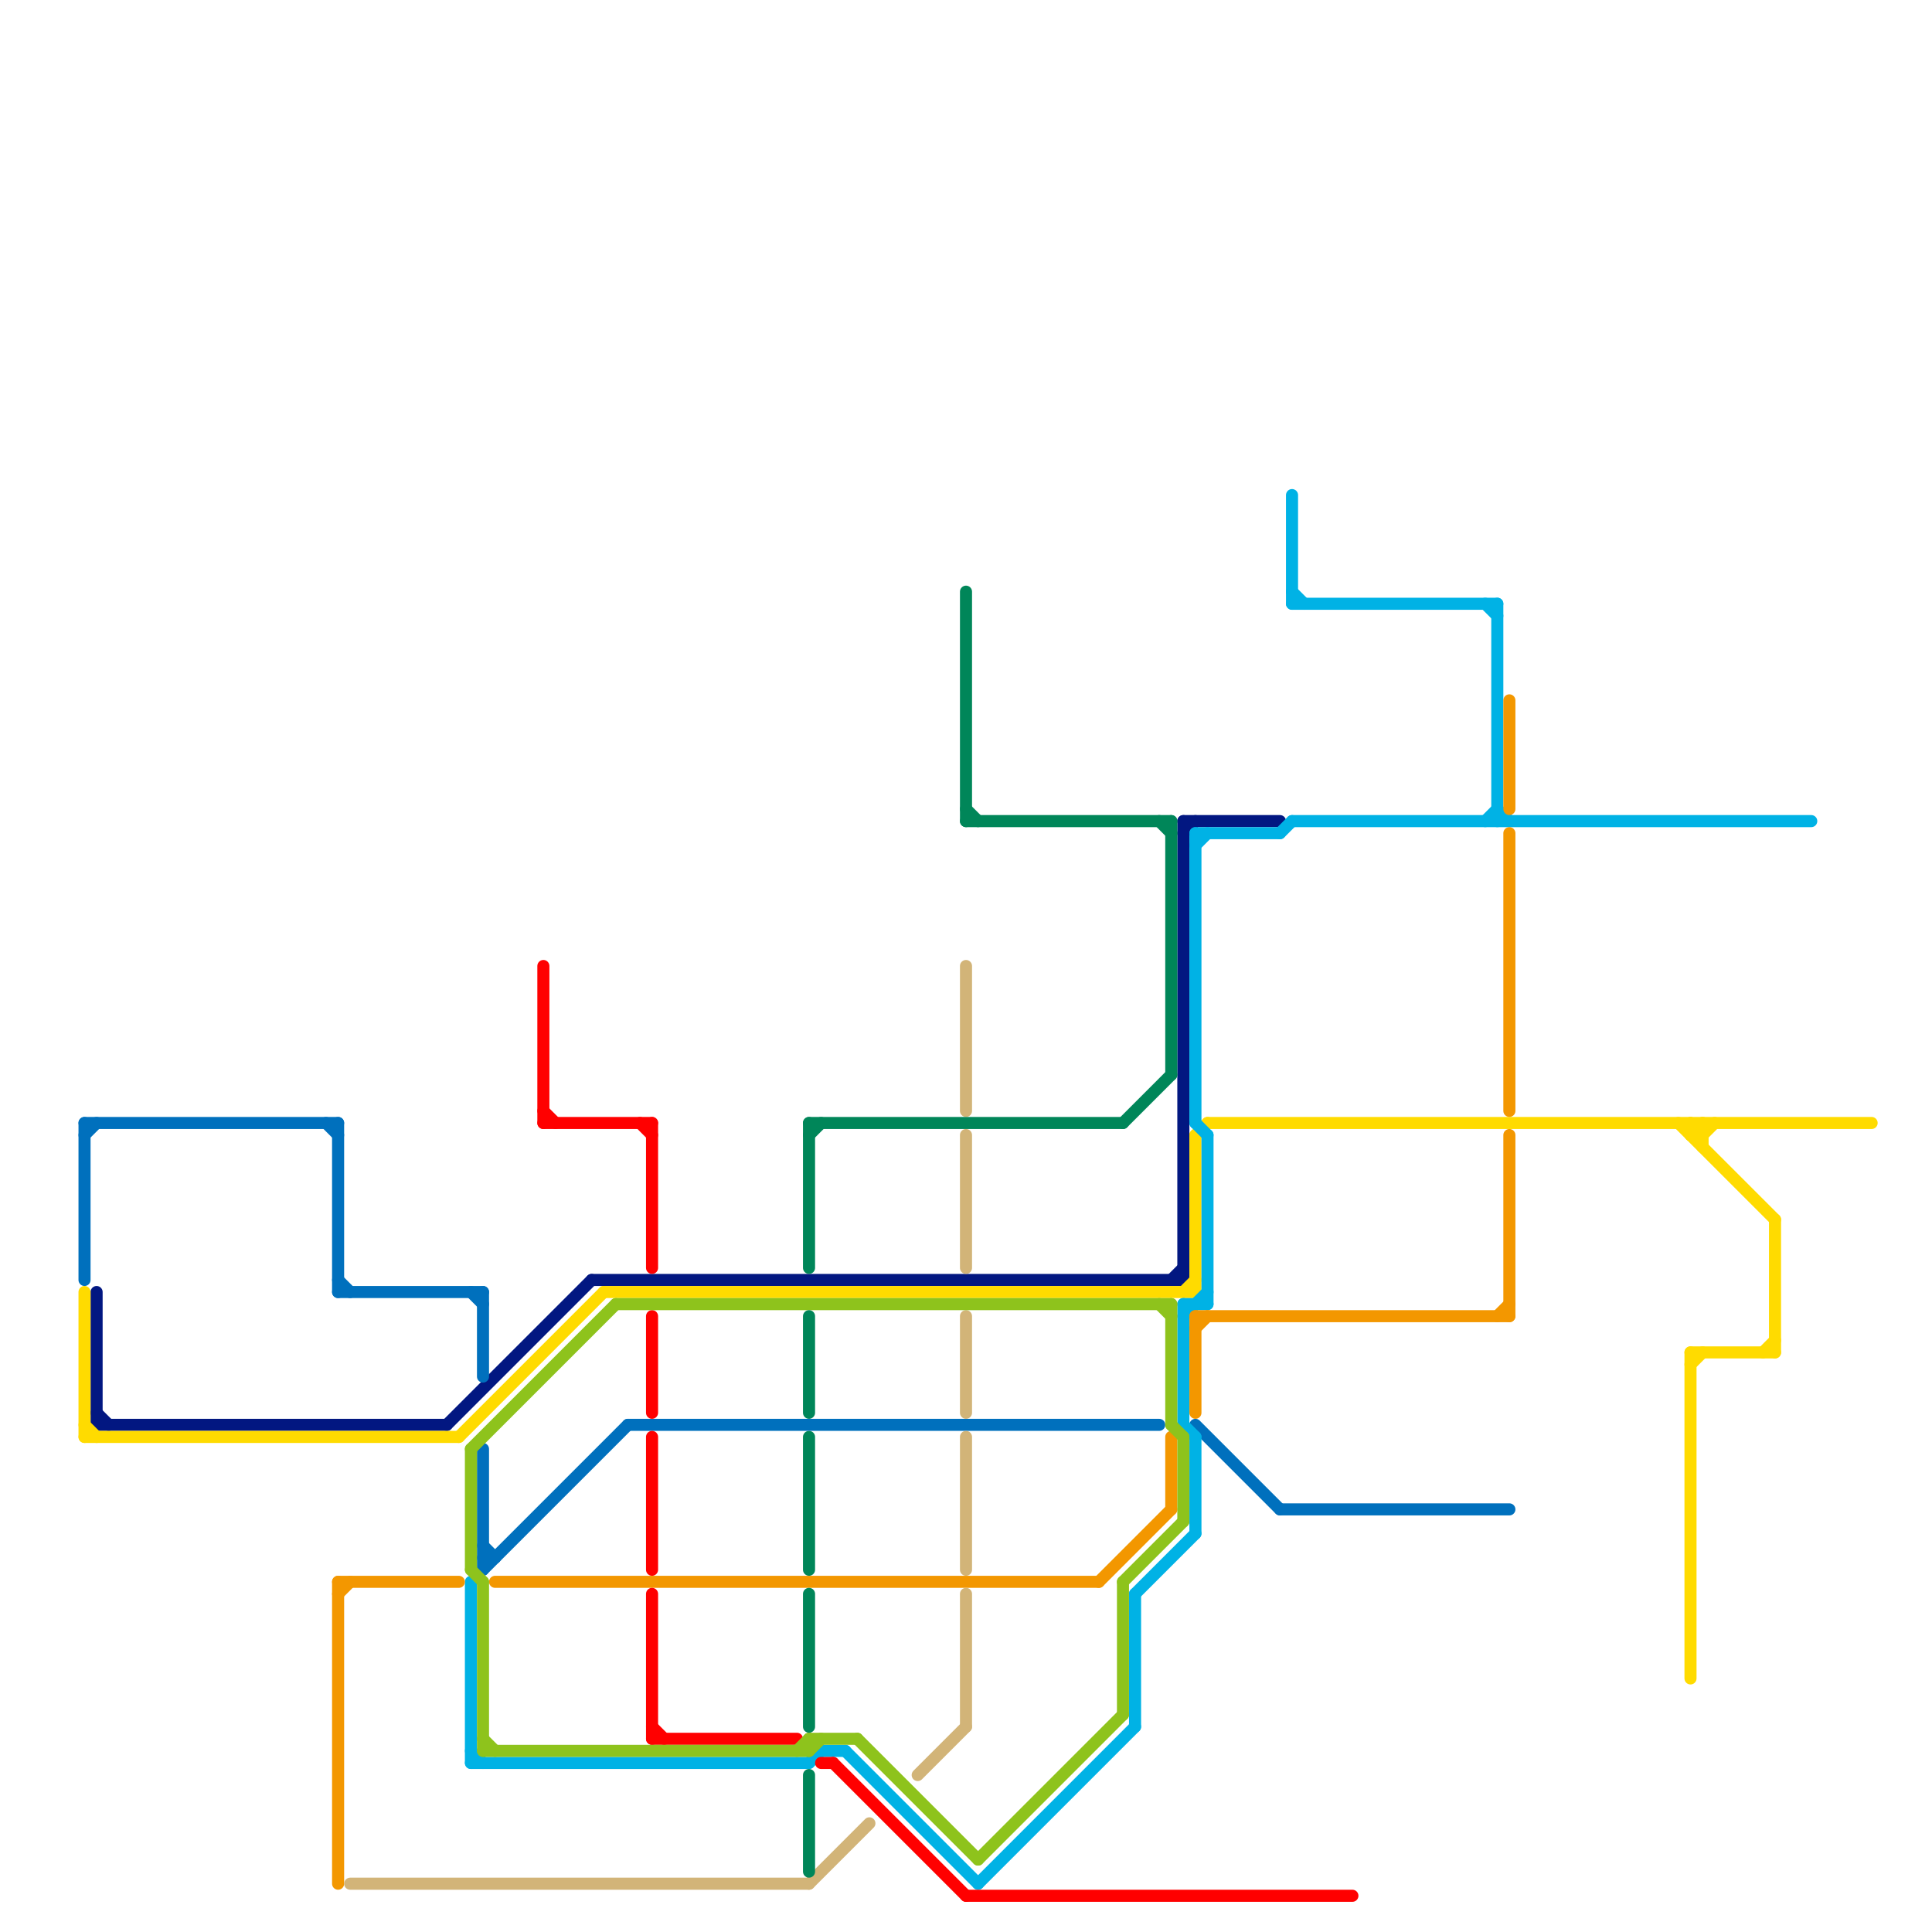 
<svg version="1.1" xmlns="http://www.w3.org/2000/svg" viewBox="0 0 160 160">
<style>line { stroke-width: 1; fill: none; stroke-linecap: round; stroke-linejoin: round; } .c0 { stroke: #021781 } .c1 { stroke: #ffdb00 } .c2 { stroke: #0070bd } .c3 { stroke: #00b2e5 } .c4 { stroke: #f39700 } .c5 { stroke: #ff0000 } .c6 { stroke: #d2b478 } .c7 { stroke: #8ec31c } .c8 { stroke: #008659 }</style><line class="c0" x1="98" y1="68" x2="106" y2="68"/><line class="c0" x1="8" y1="117" x2="9" y2="118"/><line class="c0" x1="8" y1="107" x2="8" y2="118"/><line class="c0" x1="98" y1="69" x2="99" y2="68"/><line class="c0" x1="49" y1="106" x2="98" y2="106"/><line class="c0" x1="98" y1="68" x2="98" y2="106"/><line class="c0" x1="97" y1="106" x2="98" y2="105"/><line class="c0" x1="8" y1="118" x2="37" y2="118"/><line class="c0" x1="37" y1="118" x2="49" y2="106"/><line class="c1" x1="50" y1="107" x2="99" y2="107"/><line class="c1" x1="139" y1="93" x2="147" y2="101"/><line class="c1" x1="99" y1="94" x2="99" y2="107"/><line class="c1" x1="100" y1="93" x2="155" y2="93"/><line class="c1" x1="7" y1="118" x2="8" y2="119"/><line class="c1" x1="7" y1="119" x2="38" y2="119"/><line class="c1" x1="140" y1="93" x2="140" y2="94"/><line class="c1" x1="99" y1="94" x2="100" y2="93"/><line class="c1" x1="140" y1="112" x2="147" y2="112"/><line class="c1" x1="38" y1="119" x2="50" y2="107"/><line class="c1" x1="147" y1="101" x2="147" y2="112"/><line class="c1" x1="140" y1="94" x2="141" y2="94"/><line class="c1" x1="140" y1="112" x2="140" y2="139"/><line class="c1" x1="141" y1="94" x2="142" y2="93"/><line class="c1" x1="141" y1="93" x2="141" y2="95"/><line class="c1" x1="7" y1="107" x2="7" y2="119"/><line class="c1" x1="140" y1="113" x2="141" y2="112"/><line class="c1" x1="140" y1="93" x2="141" y2="94"/><line class="c1" x1="98" y1="107" x2="99" y2="106"/><line class="c1" x1="140" y1="94" x2="141" y2="93"/><line class="c1" x1="146" y1="112" x2="147" y2="111"/><line class="c2" x1="7" y1="93" x2="28" y2="93"/><line class="c2" x1="40" y1="128" x2="41" y2="129"/><line class="c2" x1="40" y1="120" x2="40" y2="130"/><line class="c2" x1="40" y1="107" x2="40" y2="114"/><line class="c2" x1="39" y1="107" x2="40" y2="108"/><line class="c2" x1="106" y1="125" x2="125" y2="125"/><line class="c2" x1="40" y1="130" x2="52" y2="118"/><line class="c2" x1="52" y1="118" x2="96" y2="118"/><line class="c2" x1="28" y1="93" x2="28" y2="107"/><line class="c2" x1="99" y1="118" x2="106" y2="125"/><line class="c2" x1="40" y1="129" x2="41" y2="129"/><line class="c2" x1="27" y1="93" x2="28" y2="94"/><line class="c2" x1="28" y1="106" x2="29" y2="107"/><line class="c2" x1="7" y1="94" x2="8" y2="93"/><line class="c2" x1="28" y1="107" x2="40" y2="107"/><line class="c2" x1="7" y1="93" x2="7" y2="106"/><line class="c3" x1="98" y1="108" x2="98" y2="118"/><line class="c3" x1="124" y1="50" x2="124" y2="68"/><line class="c3" x1="67" y1="146" x2="68" y2="145"/><line class="c3" x1="100" y1="94" x2="100" y2="108"/><line class="c3" x1="107" y1="50" x2="124" y2="50"/><line class="c3" x1="99" y1="69" x2="106" y2="69"/><line class="c3" x1="39" y1="131" x2="39" y2="146"/><line class="c3" x1="70" y1="145" x2="81" y2="156"/><line class="c3" x1="39" y1="145" x2="40" y2="146"/><line class="c3" x1="68" y1="145" x2="70" y2="145"/><line class="c3" x1="98" y1="108" x2="100" y2="108"/><line class="c3" x1="107" y1="68" x2="150" y2="68"/><line class="c3" x1="123" y1="50" x2="124" y2="51"/><line class="c3" x1="99" y1="70" x2="100" y2="69"/><line class="c3" x1="99" y1="119" x2="99" y2="127"/><line class="c3" x1="39" y1="146" x2="67" y2="146"/><line class="c3" x1="99" y1="69" x2="99" y2="93"/><line class="c3" x1="94" y1="132" x2="99" y2="127"/><line class="c3" x1="107" y1="49" x2="108" y2="50"/><line class="c3" x1="94" y1="132" x2="94" y2="143"/><line class="c3" x1="98" y1="118" x2="99" y2="119"/><line class="c3" x1="123" y1="68" x2="124" y2="67"/><line class="c3" x1="98" y1="109" x2="100" y2="107"/><line class="c3" x1="106" y1="69" x2="107" y2="68"/><line class="c3" x1="81" y1="156" x2="94" y2="143"/><line class="c3" x1="107" y1="41" x2="107" y2="50"/><line class="c3" x1="99" y1="93" x2="100" y2="94"/><line class="c3" x1="124" y1="67" x2="125" y2="68"/><line class="c4" x1="41" y1="131" x2="91" y2="131"/><line class="c4" x1="28" y1="131" x2="38" y2="131"/><line class="c4" x1="99" y1="110" x2="100" y2="109"/><line class="c4" x1="99" y1="109" x2="99" y2="117"/><line class="c4" x1="125" y1="94" x2="125" y2="109"/><line class="c4" x1="28" y1="131" x2="28" y2="156"/><line class="c4" x1="125" y1="69" x2="125" y2="92"/><line class="c4" x1="28" y1="132" x2="29" y2="131"/><line class="c4" x1="91" y1="131" x2="97" y2="125"/><line class="c4" x1="99" y1="109" x2="125" y2="109"/><line class="c4" x1="124" y1="109" x2="125" y2="108"/><line class="c4" x1="97" y1="119" x2="97" y2="125"/><line class="c4" x1="125" y1="58" x2="125" y2="67"/><line class="c5" x1="54" y1="143" x2="55" y2="144"/><line class="c5" x1="45" y1="80" x2="45" y2="93"/><line class="c5" x1="45" y1="92" x2="46" y2="93"/><line class="c5" x1="54" y1="144" x2="66" y2="144"/><line class="c5" x1="68" y1="146" x2="69" y2="146"/><line class="c5" x1="54" y1="93" x2="54" y2="105"/><line class="c5" x1="69" y1="146" x2="80" y2="157"/><line class="c5" x1="53" y1="93" x2="54" y2="94"/><line class="c5" x1="80" y1="157" x2="112" y2="157"/><line class="c5" x1="54" y1="132" x2="54" y2="144"/><line class="c5" x1="54" y1="119" x2="54" y2="130"/><line class="c5" x1="54" y1="109" x2="54" y2="117"/><line class="c5" x1="45" y1="93" x2="54" y2="93"/><line class="c6" x1="67" y1="156" x2="72" y2="151"/><line class="c6" x1="80" y1="132" x2="80" y2="143"/><line class="c6" x1="29" y1="156" x2="67" y2="156"/><line class="c6" x1="76" y1="147" x2="80" y2="143"/><line class="c6" x1="80" y1="109" x2="80" y2="117"/><line class="c6" x1="80" y1="119" x2="80" y2="130"/><line class="c6" x1="80" y1="80" x2="80" y2="92"/><line class="c6" x1="80" y1="94" x2="80" y2="105"/><line class="c7" x1="40" y1="144" x2="41" y2="145"/><line class="c7" x1="39" y1="120" x2="39" y2="130"/><line class="c7" x1="97" y1="108" x2="97" y2="118"/><line class="c7" x1="67" y1="144" x2="67" y2="145"/><line class="c7" x1="93" y1="131" x2="98" y2="126"/><line class="c7" x1="97" y1="118" x2="98" y2="119"/><line class="c7" x1="93" y1="131" x2="93" y2="142"/><line class="c7" x1="96" y1="108" x2="97" y2="109"/><line class="c7" x1="40" y1="145" x2="67" y2="145"/><line class="c7" x1="81" y1="154" x2="93" y2="142"/><line class="c7" x1="71" y1="144" x2="81" y2="154"/><line class="c7" x1="40" y1="131" x2="40" y2="145"/><line class="c7" x1="67" y1="145" x2="68" y2="144"/><line class="c7" x1="98" y1="119" x2="98" y2="126"/><line class="c7" x1="39" y1="130" x2="40" y2="131"/><line class="c7" x1="67" y1="144" x2="71" y2="144"/><line class="c7" x1="39" y1="120" x2="51" y2="108"/><line class="c7" x1="66" y1="145" x2="67" y2="144"/><line class="c7" x1="51" y1="108" x2="97" y2="108"/><line class="c8" x1="67" y1="119" x2="67" y2="130"/><line class="c8" x1="80" y1="68" x2="97" y2="68"/><line class="c8" x1="67" y1="147" x2="67" y2="155"/><line class="c8" x1="67" y1="93" x2="67" y2="105"/><line class="c8" x1="67" y1="93" x2="93" y2="93"/><line class="c8" x1="96" y1="68" x2="97" y2="69"/><line class="c8" x1="80" y1="49" x2="80" y2="68"/><line class="c8" x1="93" y1="93" x2="97" y2="89"/><line class="c8" x1="97" y1="68" x2="97" y2="89"/><line class="c8" x1="80" y1="67" x2="81" y2="68"/><line class="c8" x1="67" y1="109" x2="67" y2="117"/><line class="c8" x1="67" y1="94" x2="68" y2="93"/><line class="c8" x1="67" y1="132" x2="67" y2="143"/>


</svg>

